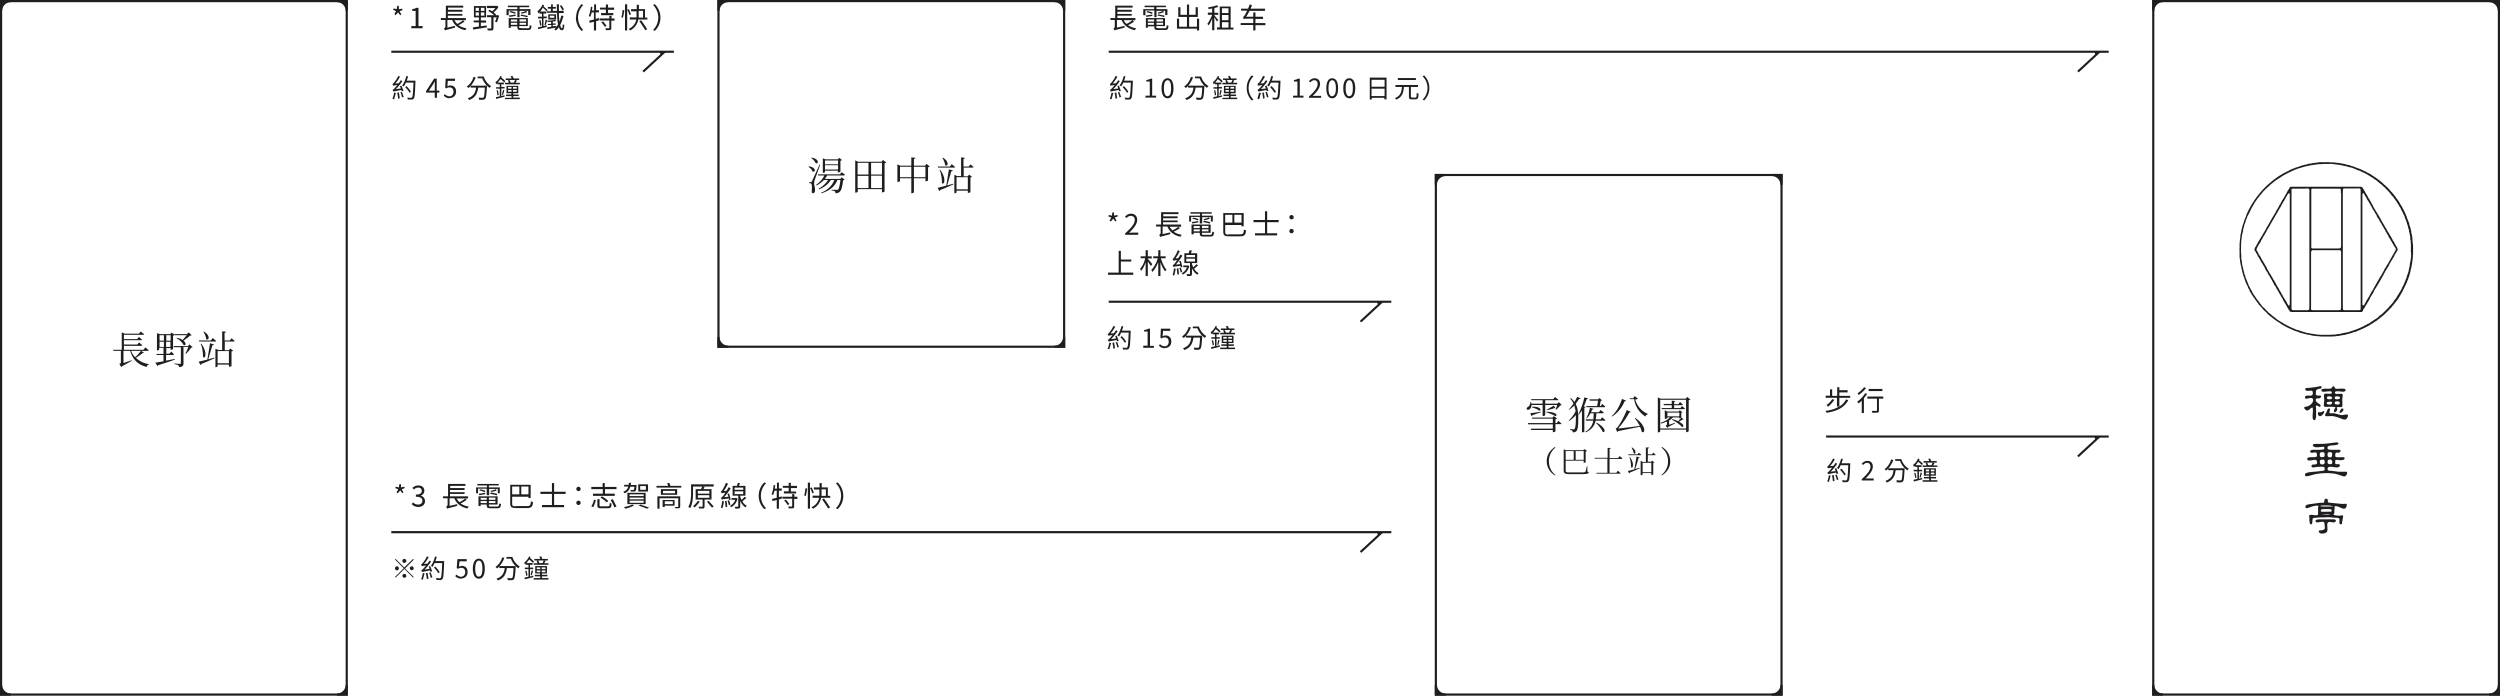 <svg xmlns="http://www.w3.org/2000/svg" fill="none" viewBox="0 0 1150 320"><path fill="#201D20" d="M159 5h1V0h-5v1a4 4 0 0 1 4 4ZM155 319v1h5v-5h-1a4 4 0 0 1-4 4ZM1 315H0v5h5v-1a4 4 0 0 1-4-4ZM62.2 164.3c1-.9 2-2 2.6-2.9h-4.5c.4 1.1 1 2 1.9 3Zm4.7-4.5 1.5 1.3c0 .2-.2.3-.5.3h-3l1.5.9h-.6a33 33 0 0 1-3.3 2.3 11 11 0 0 0 6 2.9v.2c-.5 0-.9.5-1 1.1-4.1-1-6.4-3.4-7.6-7.4h-3.1v5.6l3.8-1.3v.3l-4.5 2.5a1 1 0 0 1-.3.4l-.9-1.5c.7-.3.7-.4.7-.7v-5.3h-3.4l-.2-.5h4v-8l1.4.6h6.5l.8-1 1.6 1.2c0 .2-.3.3-.5.3H57v2h6.1l.8-1 1.5 1.3-.5.2H57v2h6.1l.9-1 1.4 1.3c0 .2-.2.3-.5.3h-7.9v1.8h9l.8-1Zm5.4-6v-.6l1.2.5h4.8l.6-.7 1.5 1c-.1.2-.4.4-.8.4v6.1c0 .1-.6.4-1 .4h-.1v-.8h-2v2.6H78l.8-1L80 163c0 .2-.2.3-.4.3h-3.2v2.6l4-.8v.3c-1.7.7-4.2 1.5-7.6 2.6l-.4.4-.9-1.6a87 87 0 0 0 3.7-.6v-2.9h-3.1l-.2-.5h3.3V160h-2v.8c0 .1-.4.4-.8.4h-.2v-7.6Zm6.2.4h-2v2.5h2v-2.5Zm-5.1 3v2.4h2v-2.4h-2Zm0-.5h2v-2.5h-2v2.5Zm5 .5h-2v2.4h2v-2.4Zm2-3.5H86l.8-.8 1.4 1.3-.8.2c-.7.7-2 1.6-3 2.3 1.5 1.2 1 2.5 0 2-.4-1.1-2-2.5-3.2-3.1l.1-.2c1.2.2 2.1.6 2.7 1l1.9-2.2h-5.4l-.2-.5Zm-.7 5.5h6.8l.7-.8 1.4 1.3c-.1.1-.3.2-.7.2-.5.9-1.5 2.1-2.4 2.9l-.2-.2c.4-.7 1-2 1.3-3h-2.2v7.5c0 1-.2 1.6-2 1.8 0-.4-.2-.7-.4-.9-.3-.2-.9-.4-1.8-.5v-.3l2.6.2c.3 0 .4-.1.4-.4v-7.3H80l-.2-.5Zm14.1-6.7c3.3 2 2.2 4.5 1 3.4 0-1-.7-2.4-1.2-3.3l.2-.1Zm-1.2 5.6c3.1 4.2 1.7 7.3.8 6.1 0-1.4-.2-4.2-1.1-6l.3-.1Zm5.3-2.6 1.5 1.3c0 .2-.2.3-.4.3h-7.4l-.1-.5H97l.8-1.1Zm6-2.9c0 .3-.1.4-.6.5v3.5h2.4l.8-1 1.4 1.2c0 .2-.2.3-.5.3h-4v4h1.9l.6-.8 1.3 1c-.1.2-.3.3-.7.3v6.8s-.4.3-1 .3h-.2v-1h-5.2v.8c0 .1-.3.4-1 .4v-8.5l1.3.6h1.8v-8.6l1.8.2Zm-3.8 14.5h5.2v-5.6h-5.2v5.6Zm-8.7-.7 4-1 1.2-7.5 1.8.5c0 .2-.3.4-.7.4l-1.9 6.5 2.8-.8.1.3c-1.4.6-3.4 1.6-6.1 2.6 0 .3-.2.4-.4.5l-.8-1.5ZM5 1V0H0v5h1a4 4 0 0 1 4-4Z"/><path stroke="#201D20" d="M.5.5h159v319H.5z"/><path fill="#201D20" d="M1149 5h1V0h-5v1a4 4 0 0 1 4 4ZM1145 319v1h5v-5h-1a4 4 0 0 1-4 4ZM991 315h-1v5h5v-1a4 4 0 0 1-4-4Z"/><path fill="#201D20" fill-rule="evenodd" d="M1110 113c0-.4 0-.9-.2-1.2v-.7l-.1-1v-.8l-.2-.9v-.1c0-.4-.2-.7-.3-1.1v-.7l-.3-1.1v-.2c0-.1 0-.4-.2-.6l-.4-1.3v-.2l-.2-.7-.9-2.2v-.2l-.2-.5-.4-.9v-.2c-.1-.2-.3-.3-.3-.5l-.4-.9a52 52 0 0 1-.9-1.7v-.1l-.2-.2v-.1l-.1-.2-.2-.2-.7-1.2v-.1h-.1V93l-.2-.2v-.1l-.2-.3-.2-.2-.1-.1v-.2h-.1v-.1h-.2c0-.2 0-.3-.2-.4l-.1-.2-.1-.1-.4-.6-.2-.2v-.1l-.1-.1-.1-.1-.1-.2-.5-.5v-.1l-.6-.7-.2-.2-.2-.2-.2-.2-.5-.6-.9-1-.4-.3-.1-.2c-.2 0-.3-.2-.3-.3l-.7-.5-.5-.5c-.5-.5-1-1-1.6-1.3l-.2-.3-.2-.1-.1-.1h-.1l-.2-.2-.3-.2-.1-.1-.1-.1h-.1l-.1-.2h-.2l-.3-.3-.2-.1-.2-.1-.8-.6h-.1l-.1-.1h-.1l-.1-.1-.2-.2c-.1 0-.2 0-.3-.2l-1.1-.6h-.3l-.4-.4h-.2c-.1-.1-.3-.3-.5-.3l-1.1-.5-.3-.2-.5-.2-.6-.3-1-.3-1.7-.7h-.1l-.1-.1h-.1l-1-.3h-.1l-1-.4h-.5l-1.2-.4c-.3-.1-.6 0-.9-.2h-.1l-2.3-.4h-.9l-.8-.2h-1.6l-1-.1H1066.9c-.5.2-1.1.1-1.6.3h-.6l-2.2.4h-.5l-1.1.4h-.5l-.8.3h-.3l-2.3.8-1 .3-2.5 1-.3.2-.7.4-.5.2-1.3.7h-.1l-1.3.8-.2.1a40.7 40.7 0 0 0-15.8 18.4v.2a177.9 177.9 0 0 0-.3.8c-.4.9-.8 1.9-1 2.8l-.2.4-.4 1.4-.1.5c-.3.8-.3 1.8-.6 2.6l-.3 2.6-.1.9-.1 1.2v2c-.1.2-.1.6 0 .8V118.4l.1.4.1 1v.2l.2 1v.4c.3.8.4 1.7.6 2.5l.2.9.5 1.9.1.2v.1l.4 1v.2l.2.4.1.4.5 1.3.3.6.2.4v.1l.2.2.2.7.5.9.2.3v.3l1.1 1.8v.1l.2.1v.1l.4.6.3.5.1.1h.1v.2h.1l.3.5.6.8.3.5.4.4.4.7h.1l.4.5.3.2.2.4.2.1c.2.3.5.5.6.8l.4.4.2.2.1.1.8.7c.4.4.8 1 1.3 1.3l.3.3.5.4.2.1.6.5.1.1.7.5v.1h.2v.1l.5.3.1.1.7.5h.1l.3.2 2.2 1.5.3.1 1 .6h.2l.3.3h.1l1.3.6.7.3.3.1.2.1.4.3h.3l.6.3h.2l.6.2 1.5.6h.1l.6.2h.2l1.5.4.4.1.8.2h.5l1.5.4h.2l.8.1.6.1h.8l.3.1h.7l.4.1h5l1.2-.1h.5c.6-.2 1.3-.1 1.8-.3h.5c.4-.2 1-.2 1.3-.3h.4l2.9-.8h.2l.2-.1 1.3-.5h.1l.4-.1h.2l1.1-.5.6-.2.8-.4c.8-.3 1.5-.6 2.1-1l.5-.2.7-.4.3-.1 1-.7h.2v-.2h.2l1.5-1 .6-.4h.2v-.2h.2v-.1l1.1-.8.2-.2 1.5-1.2.2-.2.5-.4.1-.2.4-.3.3-.4c.3-.1.4-.4.7-.6l.3-.3.4-.5.3-.3.3-.2.7-1 .2-.1.1-.2.1-.1 1.6-2c1.7-2.4 3-5 4.3-7.8l.3-.6v-.2c.5-1 .9-2.3 1.3-3.5v-.3l.3-.8v-.4l.4-1.5.1-.6.4-2.3v-.4l.1-.4.1-1.2v-.7l.1-.3V113Zm-.9 3v1.8l-.1.9v.2l-.1.6v.2l-.4 1.9v.2c0 .3 0 .7-.2 1 0 .5-.2 1-.3 1.4v.5l-.4 1v.2l-.4 1-.1.6-1.3 3.2-.1.2-.8 1.6-.1.3-.1.2-.2.4-.2.3-2.4 3.9-.1.1v.1h-.2l-1 1.6-.2.1-.3.4-1 1.1-.2.2-.2.2v.1l-.3.3-.6.6-.6.6-.3.3-.4.4-.1.1-.6.5v.1l-1.4 1-.2.3-1.3 1h-.1l-3.3 2.2h-.2l-1 .6-.5.2-.8.5-.4.2h-.2l-.2.1-.2.2h-.2l-.2.1h-.1l-.5.3-1.1.4-.5.2-1.8.6-.5.2-1.8.5h-.6c-.3.2-.7.2-1 .3h-.3l-1 .3h-.6l-1.7.3h-.5l-1.7.1h-4.8l-.6-.1h-.9c-.4-.2-.8-.2-1.1-.2l-1-.2h-.3l-1.3-.3h-.5l-1.6-.5h-.1l-.6-.2-2.1-.7h-.1l-.4-.1h-.1c-1.7-.8-3.3-1.4-4.8-2.3l-1-.5-.7-.5h-.1l-.6-.4h-.1a65 65 0 0 1-2-1.3v-.1l-.4-.2v-.1l-1.6-1.2-.1-.1-.2-.2-.2-.2-1.3-1-.2-.3-.2-.2-1-1v-.1l-.6-.5-.2-.2-.3-.2-.9-1.2-.1-.1-.3-.4-.6-.9h-.1l-.1-.2-.2-.1v-.1l-.3-.5h-.1v-.1l-.2-.2-.1-.2v-.1l-.2-.1v-.2l-.2-.2-.2-.3-.1-.2-.5-.6-.1-.3-.4-.6-.2-.4v-.2l-.6-.8v-.2l-.4-.6v-.2l-.4-.6-.1-.3v-.1l-.2-.3c0-.3-.2-.6-.3-.8l-.2-.6-.8-1.9-.1-.6-.1-.3-.3-.6-.1-.7-.4-1.5-.1-.5-.4-1.6v-.3l-.1-.6v-.5l-.3-1.3v-1.9l-.1-.5v-1.1c0-.3-.1-.6 0-.8V112l.1-.8v-.7c.2-.5.1-1.2.3-1.8v-.4l.5-2V105.7l.5-1.6v-.4l.7-1.8.1-.6.5-1v-.3l.2-.3v-.2l.3-.4V99l.2-.3v-.1l.4-.7 1-2.1.1-.2.5-.8v-.1l.5-.8v-.1l.2-.1V93.3h.1v-.1l.2-.2h.1v-.2h.1l.1-.2v-.1l.2-.1c0-.2.2-.4.3-.5v-.1l.2-.2.1-.2.1-.2h.1l1.3-1.7.2-.1.5-.7.2-.2a4.2 4.2 0 0 1 .6-.7l.8-.8.3-.3.7-.6.3-.3 1.3-1.2.3-.2 1.2-1 .4-.3 3.5-2.3.2-.1.3-.2h.1c1.7-1 3.5-1.8 5.3-2.6.2 0 .4 0 .5-.2l3.7-1.1.6-.1 1.7-.4 2.6-.4h.4c.5-.2 1-.1 1.6-.2H1068l.9-.1h3.7l.8.1 1.5.2 1 .1c.7.2 1.5.2 2.2.5h.3l.8.2h.1l1.7.5h.4a26.5 26.5 0 0 1 2.5 1l1.2.5h.4l.4.3h.2v.1l.3.1.3.2.6.2.3.2h.1l1.8 1 .2.2h.2v.1h.1l.7.5.4.2v.1h.2v.1h.2v.1h.1l.1.1h.1v.1h.2v.2h.1l.2.2h.1l.1.1h.1l.2.2h.1l.5.4s0 .2.2.2l.5.4h.1v.1h.1l.1.2 1.1.8.2.2.3.3.5.5c.2 0 .2.2.3.3h.2l.4.5.1.2.6.5.8.9.4.4 1.1 1.5h.1l.3.3.1.2.2.2.4.7.2.1.2.4.3.4.3.3v.2l.7 1 .1.2.2.2v.2l.8 1.2.1.4.3.4v.2l.5.9c.2.2.2.5.3.7l.4.7.3.8.1.3v.2l.5 1 .1.5.3.7v.2l.3.9.2.6v.3l.4 1.2v.6c.3.8.4 1.7.6 2.5v1l.2.8v1l.1.5V116Zm-6.4-1.9v-.2l-.2-.2v-.2l-.3-.4-.2-.2v-.3h-.1l-.2-.3-.3-.6v-.2h-.1v-.2h-.1v-.1l-.5-.6v-.3c-.2 0-.2-.2-.3-.3v-.1l-1.5-2.6v-.1c-.2-.1-.3-.3-.3-.4l-.1-.2-.5-.6v-.2l-.5-.9-.2-.2-.5-1-.5-.8-.9-1.5v-.2l-.1-.1-.2-.4-.3-.4v-.1l-.1-.2-.2-.3-.4-.7-.2-.3-2-3.3-.4-.8v-.2l-.6-.8v-.1l-.1-.2-.3-.6v-.1l-.5-.6v-.2l-.7-1v-.2l-.2-.3-.1-.2-1.1-1.8-.1-.3-.1-.1-.5-.9-.1-.1c-.2-.3-.3-.7-.6-.8-.2-.2-.6-.2-1-.2h-31.8l-.4.3-.3.5v.1l-.7 1v.2l-.3.3v.2l-1.5 2.6-.1.2-.7 1v.2l-.4.5v.1c0 .2-.2.3-.3.5v.2l-.6.8v.2l-.4.6v.1l-1 1.6-.1.2v.2h-.1v.2c-1.5 2.2-2.7 4.6-4 6.8l-.1.1-.3.5v.2l-1.4 2.3-.1.1-.1.3-2.3 3.8-.1.3-.5.8v.2l-.6.8v.2c-.1.2-.3.5-.3.8l.6 1 .4.7.4.7.3.7.4.5.1.3.2.3.2.3v.1l.2.1v.3l.2.3.5.8.6 1 .7 1.2v.1l.3.5v.2l.7 1 .2.3.3.6.1.3.4.5v.1l.3.4.3.6v.1l.3.3v.1l.5.8c0 .2 0 .3.2.4l.3.6.1.2.2.3v.2l.9 1.2v.2l.5.8v.1h.1v.2l.3.3v.1l.2.2v.3l.4.5.1.3.2.2.5.9v.1l.2.3.2.3.6 1v.2l.5.8v.1c.4.6.8 1.1 1 1.7l.1.1.3.4v.2l.3.4v.1l.3.4v.1l.3.4.5.7.8.1h32.2l.5-.6v-.3l.5-.8.2-.3 2.3-3.8v-.2l.3-.4v-.2l1.5-2.4v-.2l.3-.4v-.2c1.6-2.4 3-5 4.4-7.4v-.2l.5-.7v-.2l2-3.2v-.2l.2-.3v-.1l2.3-3.8v-.3l.5-.6v-.2l.6-.9.2-.3.2-.7-.3-.5Zm-49.5 26.3-.2.2c-.4 0-.5-.5-.7-.7l-.3-.6v-.1l-.5-.7v-.1l-.4-.6-1-1.6v-.2l-.3-.3v-.2l-.4-.5v-.2l-.1-.2-.2-.3-.4-.6-.1-.3-.2-.2v-.2l-.9-1.4-.1-.3-.2-.2v-.1l-1-1.8-.1-.2-.4-.5v-.1l-.2-.3v-.1l-.5-.8-.1-.2-.3-.4v-.2l-.5-.6-.4-.8-.9-1.5v-.2l-.3-.5v-.1l-.6-.8-.1-.4-.5-.7-.1-.3-.2-.3-.2-.3-.6-1-.1-.3-.3-.5-.1-.2-.8-1.1v-.3l-.2-.3c-.2-.5-.6-.8-.7-1.3l.1-.6.6-1.1v-.2l.3-.3v-.1l1-1.5v-.1l.1-.2v-.1l.5-.8.2-.2v-.3c.3-.3.4-.6.6-1l.5-.7v-.1l.6-1 .2-.4.4-.7v-.1c.5-.6.8-1.3 1.2-1.9v-.2c.2-.1.3-.3.3-.4l.1-.2 4.3-7.4.2-.3.2-.3v-.2l2-3.4.1-.3.7-1.1v-.2l.3-.2v-.1l.3-.3h.2c.3 0 .2.3.3.6v49.7l-.1 1.2Zm9.1-7.2v8l-.1 1.2c-.1.2-.4.2-.6.3h-5.5c-.6 0-1.6 0-1.8-.2-.2-.3-.2-.6-.2-1V87l.4-.2h5.5c.6 0 1.7-.2 2 0 .5.4.3 1.5.3 2.1v44.3Zm14.3 9.4-1 .1h-11.3l-1-.1c-.3-.1-.2-1-.2-1.6v-24c0-.5 0-1.3.2-1.6l.3-.3h6.5a4.4 4.4 0 0 1 1.3 0h4.9l.3.1.1.1c.3.4.2 1.1.2 1.7v24c0 .5 0 1.3-.3 1.6Zm.3-53.8v23.8c0 .6 0 1.4-.4 1.6l-1 .1h-11.3c-.4 0-.8 0-1-.3V87l.5-.2h12c.5 0 1 0 1.1.3v1.7Zm9 53.6-.6.3h-5.7c-.5 0-1.5 0-1.8-.2l-.1-1V88.1l.1-1.2.4-.2H1083.9c.6 0 1.6-.2 1.9.2l.1 1V142.4Zm16-27.2-.7 1.2-.1.3-.5.7v.1l-2 3.5-.1.2-.2.2v.1l-.8 1.3c0 .1 0 .2-.2.3l-.5.8-.1.4-.6 1v.1l-.4.5v.2c-1.3 2-2.5 4.2-3.7 6.3v.2c-.2 0-.3.2-.3.4v.1c-.5.7-1 1.4-1.3 2.1l-.5.9-.1.2-1.4 2.3v.2c-.3.3-.5.7-.6 1v.1h-.1l-.1.3h-.1l-.2.2-.2.1h-.2l-.2-.4V89.7l.1-.6.1-.3h.1c.5.2.5.5.8 1l.5.8s0 .2.2.3l.3.6.1.3.9 1.3.1.4.5.6v.2l.2.3.4.6.1.3.3.5v.1l1 1.5v.2l.3.4.6 1v.3l.4.5v.2l.8 1v.3l.4.6.7 1.1v.2c.2.1.3.3.3.5l.1.1.4.6.2.4v.2h.1l.5.7v.3l.2.2v.1l.5.8.1.2.1.2.2.2v.2h.1l.2.4.2.5.8 1.2v.2l.5.7.4.7.1.2.4.7.1.2c.3.6.8 1 1 1.7l-.2.6ZM1067.4 187c.3-.5-.2-1-.4-1.1-.6-.4-2.1-1.1-1.7-2.3.3-.7 1.6.1 2.2-.8.1 0 .2-.2.2-.5-.2-.8-2.1.2-2.4-.9v-.7c0-1.6.4-1.5 1.7-1.9.3 0 .5 0 .7-.2.5-.4.2-1-.4-1l-.8.2c-1.3.3-2.6.4-4 .6-.8.1-1.8-.1-2.1.4 0 2 3 .2 3.4 1.3l.1.6c.2 2.5-3.3.3-3.6 2-.2.4.3.7.7.7.8-.1 2.7-.8 3 .3.3 1.5-1.4 2.8-2.3 3.1-.6.3-1.5.2-1.8.7 0 .4.2.5.4.7 1.2 1.6 2.2-.3 3.2-.7h.3c.3 1 0 2.7 0 4 0 .7 0 1.5.6 1.7.8.3.8-.8 1-1.4v-3.6c0-.5-.2-1.2 0-1.5.5-.7 1.5 1 2 .2Zm3 .2c1.1-.1 3-.2 4 .2-.4.6-1 1.3-.7 2.2.5.3 2-1 1.2-2v-.2c.6-.3 2 0 2.3-.2l.3-.4V185a9 9 0 0 1 .1-2.6c0-.4.1-1-.2-1.2-.5-.3-3.8.6-3.3-.8.2-.8 3-.2 3.8-.2.5 0 1.4-.5 1-1-.3-.8-3.4-.2-4.4-.4-.7-.2-.4-1.1-1.3-1.1-.5.3-.6 1-1 1-1 .4-4.9-.5-4.3 1.1.3.8 2.4.2 3.3.2.6 0 1.3-.1 1.4.4.4 1.5-3 .1-3.5 1-.2.3 0 1.7 0 2.1.2 1-.4 2.9 0 3.5.3.2.9.2 1.3.1Zm3.8-4.7.4-.2c.8 0 2.2 0 1.7 1-.3.4-1.7.5-2.1.2-.3-.2-.3-.8 0-1Zm0 2.3.5-.2c.8 0 1.5 0 1.6.7l-.1.5c-.2.4-1.5.3-2 .1-.2-.1-.4-.8 0-1.1Zm-3.5-2.4.5-.1c.8 0 2 .2 1.4 1.1-.2.3-1.6.4-2 .1-.3-.2-.2-.9 0-1Zm.9 2.3c.7 0 1.6.3 1 1-.3.6-1.8.4-2.2.1-.3-1.2.5-.8 1.2-1Zm8.4 6.1c-.6-.4-2.2.3-3.3.1l-3-.8h-1.9c-.9-.4.9-2.2-.6-2.2-.7.3-.6 1-1 1.6-.1.4-.4.7-.6 1.1-.1.3 0 .7.2.8.3.2 2.4-.1 3.2 0 1.2.2 2.4.5 3.5 1 .6.2 1.2.5 1.9.6 1 .2 1.9-1.4 1.6-2.2Zm-3.6-.9c.7.3 2.7-2 .8-2-.2.2-1.5 1.8-.8 2Zm-7.6-.8-1 .5h-1.3c-.5.3-.2 1.2 0 1.5 1 1.2 3-1.2 2.6-2h-.3ZM1079.4 217h-3.7l-2.9-.4c-1-.1-2.2.2-2.1-1 .1-1.9 4 0 5.2-.8.4-.2.7-1 .1-1.2-1.1-.4-1.9.7-1.8-1.2v-.6c.2-.3.8-.3 1.3-.2 1 .1 2.8.3 3-.7.2-.6-.5-.6-1-.6-1 0-3 .3-3.3-.4v-.7c.3-1.8 1-.5 2-1.1.3-.2.7-.8.2-1.2h-1.2c-.8 0-3.8.1-4.2-.2-.3-.1-.4-.6-.3-1 .3-1.3 4.4-.4 5-1.6 0-.5-.4-.6-1-.6l-2.5.3c-1.7.3-3.5.4-5.3.4-.8 0-2.9-.1-3 .4-.1.5.5.9.8 1 .7.3 2 .1 3 0 .3 0 1-.2 1.3 0 .3.2.2.7.1 1-.7.4-3.4.3-4.6.3-.8 0-1.7 0-1.8.7-.2 1.2 2 .4 2.6.5.4.2.5.7.5 1.3 0 .3 0 .5-.2.6-.4.8-4.9-.4-4.2 1.4.6 1.4 4.1-1 4.4.9.2.7 0 1.2-.6 1.3-1 .2-1.5-.1-1.9.5v.5c.1.4.7.5 1.3.4.6-.2 4-.5 4.6-.1l.2 1c-.2.9-1.3.6-2.1.8-1.8.3-3.7.3-5.4.6-.7.2-1.8.4-1.6 1.3.3 1 2.3.1 3 0 3-1 8.1-1.3 11.6-.5l3 1c.3 0 .8.1 1-.1.4-.2 1.2-1.7.5-2Zm-12-8.8.5-.2c.5 0 1 0 1.2.2.4.5.3 1.9-.2 2l-.8.1c-.8 0-1-.3-1-1.2 0-.3 0-.7.2-.9Zm1.7 5.2c-.2.2-1 .3-1.4.2-.5-.2-.8-1.3-.4-1.9.2-.3.6-.1 1-.3.3 0 .6 0 .8.2.3.2.4 1.5 0 1.8Zm1.9-5.3.5-.1c.5 0 1 0 1.2.3.2.5.1 1.7-.3 2-.5.2-1.5 0-1.6-.4-.2-.5-.2-1.6.2-1.8Zm-.3 4.2.1-.6c.2-.2.5-.2.7-.3.6 0 1 0 1.2.5.3.5.1 1.4-.2 1.6h-.8c-.8 0-1.1-.3-1-1.2ZM1077.5 231.8l-1.3-.1-3-.3-2-.2c-.9-.3.3-1.8-1.4-1.8-.8.5-.5.7-.7 1.7-.5.3-1.3.1-2 .2l-4.5.6c-1 .2-2 .2-2.1 1.2-.1.5.5.8 1 .6 1.5-.4 3.2-1.4 5.1-1v.1c-.6.6-.1 1.2-.3 2v1.9c-.5.9-3.6-.4-4 .4-.2.2-.1.6 0 .9 0 .7 0 3 .6 3.2 1 .2.7-1.6.9-2.4 0-.4.4-.5.8-.6l2.8-.2h2.3c1-.2 2.7 0 3.6.1.9.1 2 0 2.6.3.7.5-.3 2.3.7 2.8.4 0 .5-.1.7-.3.1-.4 0-.9.2-1.3l.2-1.4c.1-.3.3-.7 0-1-.2-.3-.9-.1-1.3 0a8 8 0 0 1-3-.4c-.1-.2.3-.5.4-.8v-1l.1-1v-1c.2-.4 1.4 0 1.8.1 1.5.6 3.3 2 3.8-.6.3-1.2-1.3-.6-2-.7Zm-5.5 4.9c-.5.2-3.1 0-3.7 0 .3-.3 1.2 0 1.6-.2a9 9 0 0 1 2 .2Zm.6-1.7c-.1.3-.6.5-1 .4-1.2-.1-3 .2-3.9-.1-.4-.6.1-1 .6-1.1.8 0 3.6-.1 4 .1.2.1.3.4.3.7Zm.4-2h-1.8c-1.4 0-3 .1-4-.2l.8-.3h1c1.4 0 3 0 4 .3v.1Z" clip-rule="evenodd"/><path fill="#201D20" fill-rule="evenodd" d="M1073.5 238.9h-6.2c-.9 0-2 0-2.2.7 0 .5.5.8 1 .7.6 0 2.1-.5 2.8-.2.5.3.4 1.7.5 2.3.2 1.1-.4 1.3-1.2 1.5-.8 0-2.1 0-1.4 1 .6.9 2.6.6 3.3 0 .3-.2.5-.5.5-1 .2-1-.4-2.7.2-3.5.5-.8 2.3.2 3.2-.2.8-.4.7-1.3-.5-1.3Z" clip-rule="evenodd"/><path fill="#201D20" d="M995 1V0h-5v5h1a4 4 0 0 1 4-4Z"/><path stroke="#201D20" d="M990.5.5h159v319h-159z"/><path fill="#201D20" d="M489 5h1V0h-5v1a4 4 0 0 1 4 4ZM485 159v1h5v-5h-1a4 4 0 0 1-4 4ZM331 155h-1v5h5v-1a4 4 0 0 1-4-4ZM373 83.8c.2 0 .3 0 .5-.4l3.5-7.7h.3l-2.6 7.3a5 5 0 0 0-.2 1.5c0 .8.5 1.7.4 3.2 0 .7-.4 1.2-1 1.2-.3 0-.5-.3-.5-1 .2-1.8.1-3.2-.3-3.5l-.9-.2v-.4h.8Zm.4-11.3c3.8.7 3 3.3 1.8 2.5a6.2 6.2 0 0 0-2-2.3l.2-.2Zm-1.3 4c3.7.6 3 3.1 1.6 2.3-.2-.7-1-1.6-1.8-2l.2-.2Zm7.4-.4V78h6V76h-6Zm0-.5h6v-1.8h-6v1.8Zm-1-2.3v-.5l1.2.5h5.7l.6-.7 1.3 1c-.2.2-.3.3-.7.3v5c0 .1-.4.4-1 .4h-.2v-.8h-5.9v.6c0 .2-.3.4-1 .4v-6.2Zm-2.3 6.9h10.1l.9-1 1.5 1.2c0 .2-.3.3-.5.3h-7.7l-1 1.6h7l.7-.7 1.3 1c-.1.2-.4.3-.7.4-.3 2.8-.8 4.7-1.6 5.3a3 3 0 0 1-1.9.6c0-.4 0-.7-.3-.9-.2-.2-.8-.3-1.5-.4v-.3a49.3 49.3 0 0 0 3 0c.4-.4.8-2 1.1-4.5h-1.4c-1.2 3-3.5 4.9-7.3 6.1l-.2-.3a10 10 0 0 0 6.1-5.8h-1.6c-1.2 1.9-3 3.3-5.4 4.3l-.2-.3c1.8-1 3.3-2.4 4.3-4H379c-1 1-2 1.8-3.4 2.5l-.2-.3c1.7-1.1 3-2.6 3.8-4.3h-2.9l-.1-.5Zm23.3-5.3h-5v5.4h5v-5.4Zm1.2 0v5.4h5v-5.4h-5Zm-1.2 6h-5v5.6h5v-5.7Zm1.2 0v5.6h5v-5.7h-5Zm-7.3-6.5v-.6l1.3.6h10.8l.7-.8 1.5 1.2c-.1.1-.4.3-.8.3v13s-.6.4-1 .4h-.2V87h-11.1v1c0 .3-.4.6-1 .6h-.2V74.4Zm32.3 7v-4.7h-5.3v4.8h5.3Zm-4.6-8.8c0 .3-.2.4-.7.5v3.1h5.1l.7-.8 1.5 1.2-.8.4V83c0 .1-.6.4-1 .4h-.2V82h-5.3v6.4c0 .2-.5.5-1 .5h-.2V82H414v1.3c0 .1-.5.4-1 .4h-.2v-8.1l1.3.6h5.1v-3.8l2 .2Zm-7.1 8.9h5.2v-4.8H414v4.8Zm19.7-9c3.3 2 2.2 4.5 1 3.4 0-1-.7-2.4-1.2-3.3l.2-.1Zm-1.2 5.6c3.1 4.2 1.7 7.3.8 6.1 0-1.4-.2-4.2-1.1-6l.3-.1Zm5.3-2.6 1.5 1.3c0 .2-.2.3-.4.3h-7.4l-.1-.5h5.6l.8-1.1Zm6-2.9c0 .3-.1.4-.6.5v3.5h2.4l.8-1 1.4 1.2c0 .2-.2.3-.5.3h-4v4h1.9l.6-.8 1.3 1c-.1.2-.3.3-.7.3v6.8s-.4.3-1 .3h-.2v-1H440v.8c0 .1-.3.4-1 .4v-8.5l1.3.6h1.8v-8.6l1.8.2ZM440 87.1h5.2v-5.6H440v5.6Zm-8.7-.7 4-1 1.2-7.5 1.8.5c0 .2-.3.4-.7.4l-1.9 6.5 2.8-.8.1.3c-1.4.6-3.4 1.6-6.1 2.6 0 .3-.2.4-.4.5l-.8-1.5ZM335 1V0h-5v5h1a4 4 0 0 1 4-4Z"/><path stroke="#201D20" d="M330.5.5h159v159h-159z"/><path fill="#201D20" d="M819 85h1v-5h-5v1a4 4 0 0 1 4 4ZM815 319v1h5v-5h-1a4 4 0 0 1-4 4ZM661 315h-1v5h5v-1a4 4 0 0 1-4-4ZM715.6 187.8l-.5-.1c-.7.3-2.4.8-3.7 1l-.1-.1 3.4-2 .9 1.2Zm-11.7 2.3 5-.7v.2l-4 1.4c0 .2-.2.3-.4.4l-.6-1.3Zm1-3c4-.2 4.3 1.9 3.1 1.8-.7-.6-2.2-1.2-3.3-1.5l.1-.3Zm6.5 2.3c5 .1 5.2 2 4 2-.9-.6-2.8-1.4-4.1-1.7l.1-.3Zm-7.1-4.4.1.7h5.2v-1.6h-5.2l-.1-.5h10.2l.8-1 1.6 1.3c0 .2-.2.2-.5.2h-5.6v1.6h5.5l.8-.7 1.3 1.3c-.1.1-.3.2-.7.2-.4.6-1.2 1.4-1.9 2l-.2-.2.7-2h-5.5v4.7s-.4.4-1 .4h-.2v-5.1h-5.1c0 1-.5 1.8-1 2-.4.3-1 .3-1.2-.1-.1-.4.1-.7.5-1 .6-.2 1.2-1.2 1.1-2.2h.4Zm12.6 8.6 1.4 1.3c0 .2-.2.2-.5.2h-2.3v3.3c0 .1-.6.4-1 .4h-.2v-1h-10v-.6h10v-2H703l-.2-.6h11.5v-2h-9.5l-.1-.5h9.4l.7-.7 1.4 1.1c0 .2-.4.3-.7.4v1.7h.6l.8-1Zm17.5.8c4.8 2.6 4 5 2.8 4.2-.4-1.2-2-3-3-4l.2-.2Zm-11.8-11.3c.6.5 1.2 1.2 1.6 1.8.6-.8 1-1.7 1.3-2.4l1.6.8c0 .2-.2.3-.7.2l-1.6 2.3c1 2 1.2 4 1.2 6.5 0 2.3 0 4.9-.8 6-.4.4-1 .6-1.7.6 0-.4-.1-.6-.3-.8l-1-.4v-.3l1.6.1c.3 0 .4 0 .5-.2.5-.7.6-3 .6-5v-1.4c-.8 1-1.9 2-3.1 2.7l-.2-.2a13 13 0 0 0 3.2-4.3l-.6-2.6a15 15 0 0 1-2.4 2l-.2-.1c.8-.8 1.5-1.8 2.2-2.7a10 10 0 0 0-1.5-2.4l.3-.2ZM737 192l1.5 1.2c0 .2-.2.3-.5.3h-4c-.5 2.2-1.6 4-4.6 5.4l-.2-.3a6.9 6.9 0 0 0 3.7-5.1h-3.3l-.2-.6h3.6l.1-2.8h-1.5c-.5 1-1 1.7-1.7 2.3l-.2-.1c.7-1.2 1.3-3 1.7-4.7l1.7.5c0 .1-.3.3-.7.3l-.5 1.2h3.6l.8-1 1.5 1.2c-.1.2-.3.3-.5.3h-3c0 1-.1 2-.3 2.8h2.3l.7-1Zm-7.6-4.8c-.1.2-.3.3-.6.4v11s-.5.3-1 .3h-.1v-10.2c-.4.8-1 1.4-1.4 2l-.3-.1c1.1-2 2.2-5 2.8-7.8l1.8.5c-.1.1-.3.3-.7.3l-1.3 3.4.8.2Zm7.6-1.4 1.4 1.2c0 .2-.2.3-.4.3h-8.2l-.1-.5h5l.4-2.5h-3.8l-.2-.6h4l.6-.6 1.2 1c-.1.2-.3.2-.6.3l-.4 2.4h.4l.7-1Zm11-1.5c-.1.1-.3.3-.7.3a15.3 15.3 0 0 1-5.7 7l-.2-.2c1.9-1.7 3.7-4.6 4.7-7.9l1.9.8Zm4.3 8c5.3 3.7 4.4 7.5 2.9 6.3a9 9 0 0 0-.8-2.3l-10 2a1 1 0 0 1-.5.4l-.7-1.7s.4 0 .6-.2c1.6-1.8 3.7-6 4.5-8.2l1.8.8c0 .2-.3.4-.6.3-1.1 2.1-3.2 5.3-5.2 7.4 2.3-.2 6-.6 10-1.2-.7-1.3-1.5-2.6-2.3-3.5l.3-.2Zm-1-9.1.6-1 1.6 1.2c-.2.2-.7.3-1.3.4.8 2.7 2.7 5.3 5.8 6.6v.2c-.6.1-1 .5-1.1 1a11.3 11.3 0 0 1-5.2-8h-1.9l-.1-.4h1.6Zm23.2 9.8h-.5l-1.7 1c2.8 1.3 2.2 2.8 1.3 2.3-.7-.8-2.4-2.2-4.5-3.2l.2-.3c1 .3 1.9.6 2.6 1l1.6-1.8 1 1Zm-7.7-.6s-.4.3-.9.3h-.1v-4l1.1.6h5.3l.5-.6 1.3 1-.6.2v2.2s-.6.3-1 .3v-.4h-2.8c-.5.5-1.1 1-1.8 1.4v2l2.7-.9v.3l-3.3 1.7c0 .2-.2.3-.3.3l-.7-1c.5-.3.6-.4.6-.6v-1.3l-2.7 1-.2-.4c1.7-.6 3.2-1.4 4.3-2.5H767v.4Zm3.8-8c0 .3-.2.4-.5.5v1h2l.7-1 1.3 1.2c0 .2-.2.3-.4.3h-3.6v1.3h2.9l.7-.9 1.4 1.1c-.1.2-.3.3-.5.3h-10.1l-.2-.5h4.7v-1.3h-3.6l-.2-.6h3.8v-1.5l1.6.2Zm1.7 5.4H767v1.7h5.5v-1.7Zm3.3-5.9h-11.9v13.2h11.9V184Zm-11.9 14.5c0 .2-.4.5-1 .5h-.1v-16.1l1.2.6h11.6l.7-.8 1.5 1.2c-.2.1-.5.3-.8.3v14.2c0 .1-.6.5-1 .5h-.2v-1.2h-11.9v.8Zm-48.2 7.5a7.9 7.9 0 0 0-3 6.3c0 3 1.4 5 3 6.3l-.2.2a7.5 7.5 0 0 1-3.8-6.5c0-3.4 2-5.4 3.8-6.6l.2.3Zm8.4 1.6h-3.7v4h3.7v-4Zm-4.6-.4v-.4l1 .4h8l.6-.5 1.1.8c0 .1-.3.3-.6.3v4.9c0 .1-.4.3-.8.3h-.1v-1h-8.3v4.7c0 .6.6.7 1.6.7h5.9c1 0 1.4 0 1.7-.5l.6-2.4h.2v2.6c.5 0 .6.2.6.3 0 .5-.6.8-3 .8h-6c-1.6 0-2.5-.3-2.5-1.6v-9.4Zm5.5.4v4h3.7v-4h-3.7Zm9.5 10h5.1V211h-5.8l-.1-.4h6V206l1.4.1c0 .2-.2.4-.5.4v4.2h3.9l.7-.9 1.3 1c0 .2-.2.3-.4.3h-5.5v6.4h3.1l.7-1 1.3 1.2c0 .1-.1.2-.3.2h-10.8l-.1-.4Zm16.4-11.7c2.5 1.6 1.6 3.5.8 2.7-.1-.8-.6-1.9-1-2.6h.2Zm-1 4.4c2.4 3.2 1.3 5.7.6 4.7 0-1-.2-3.2-.8-4.7h.2Zm4.1-2 1.2 1c0 .2-.2.2-.4.2H749v-.4h4.3l.6-.8Zm4.8-2.3c0 .2-.2.3-.6.4v2.7h1.9l.6-.8 1.1 1c0 .2-.2.2-.4.2h-3.2v3h1.6l.4-.5 1 .8c0 .1-.2.2-.5.2v5.3s-.3.3-.7.3h-.2v-.9h-4v.7s-.3.3-.8.3h-.1V212l1 .5h1.4v-6.7l1.5.1Zm-3 11.3h4v-4.3h-4v4.3Zm-6.8-.6c.6 0 1.7-.4 3-.7l1-5.9 1.4.4c0 .2-.2.3-.5.3-.3 1.4-1 3.4-1.5 5l2.2-.5v.2l-4.7 2c0 .2-.2.4-.3.4l-.6-1.2Zm15.7-11a7.5 7.5 0 0 1 3.8 6.6c0 3.4-2 5.3-3.8 6.5l-.2-.2c1.6-1.4 3-3.4 3-6.3 0-3-1.4-5-3-6.3l.2-.3ZM665 81v-1h-5v5h1a4 4 0 0 1 4-4Z"/><path stroke="#201D20" d="M660.5 80.5h159v239h-159z"/><path fill="#201D20" d="m182 6.9-.6-.4.8-1.4-1.4-.6.3-.6 1.4.3.2-1.5h.7l.1 1.5L185 4l.2.6-1.4.6.8 1.4-.5.4-1-1.3L182 7Zm7.2 6.1v-1h2V5h-1.6v-.8c.8-.1 1.4-.3 2-.6h.9V12h1.9v1h-5.2Zm23.7-3.7.8.6a21 21 0 0 1-2.8 1.7 9 9 0 0 0 3.7 1.4l-.6.9c-3-.7-5-2.2-6-4.7h-2.2v3.5l3.5-.8v.8c-3.6 1-4.3 1.1-4.6 1.3l-.5-1c.3 0 .7-.4.7-.9V9.2h-2.1v-.9h2.3V2.6h8v.9h-7v1h6.6v.9H206v1h6.7v.8H206v1.1h8.3v1H209c.4.6.8 1.2 1.4 1.7.9-.5 2-1.1 2.6-1.7Zm5.9-3.6v1.5h1.5V5.7h-1.5Zm0-2.1V5h1.5V3.6h-1.5Zm4 1.4V3.6h-1.6V5h1.5Zm0 2.2V5.7h-1.6v1.5h1.5Zm-1.6 3.1v1.8l2.7-.4v.9l-6.2 1-.2-1 2.8-.4v-1.9h-2.4v-.9h2.4V8H218V2.8h5.6V8h-2.4v1.4h2.4v1h-2.4ZM229 7l.6.2a23 23 0 0 1-1 3l-.9-.2.8-2h-1.5v5c0 .5-.2.8-.6 1h-2l-.3-.9h1.6c.3 0 .3 0 .3-.2v-5h-2V7h3.3c-.7-.7-1.8-1.4-2.7-2l.6-.5 1.3.7 1.4-1.5H224v-1h4.7l.6.5c-.5.9-1.4 1.8-2.2 2.5l1.1 1-.3.3h1Zm9 .9v-3h-4V7h-1V4.2h5v-.9h-4.4v-.7h9.8v.7H239v.9h5v2.7h-1V5h-4v2.9h-1Zm4.8-.6-.3.7c-.7-.3-2-.6-3-.7l.2-.6 3 .6ZM242 5l.5.6c-.8.3-1.8.6-2.6.7l-.3-.5c.7-.1 1.8-.5 2.4-.8Zm-7.6.6.3-.5c.9.1 2 .4 2.5.7l-.2.6c-.6-.3-1.7-.6-2.6-.8Zm0 2.2-.3-.7c.8 0 2-.3 3.1-.4v.6l-2.8.5Zm.6 3.6h2.9v-.9H235v1ZM238 9H235v.9h2.9v-1Zm4 .9v-1h-3v1h3Zm-3 1.5h3v-.9h-3v1Zm.9 1.6h2.9c.7 0 .8-.2.9-1.5.2.2.5.3.8.3-.1 1.6-.4 2-1.7 2h-3c-1.4 0-1.8-.2-1.8-1.3v-.4H235v.7h-1V8.3h8.8V12h-4v.4c0 .5.2.5 1 .5Zm19.5-8.6-.7.4c-.2-.6-.7-1.4-1.2-2.1l.7-.3c.5.6 1 1.4 1.2 2Zm-1 2.8.8.1c-.4 1.6-.9 3-1.5 4.2.2 1 .5 1.5.8 1.5.2 0 .3-.4.4-1.9l.7.5c-.2 2-.5 2.3-1.2 2.3-.6 0-1-.5-1.3-1.4a9 9 0 0 1-1.5 1.6c0-.2-.4-.5-.6-.7l.7-.7-3.9.7-.1-.8 1.9-.3v-.8H252V11h1.5V10l-1.6.1-.2-.6c1.3 0 2.8-.2 3.6-.4l.6.5c-.4.2-1 .2-1.6.3v.9h1.3v.6h-1.3v.7l1.5-.2v.5c.4-.3.6-.7.9-1.2-.3-1.3-.4-3-.5-5.3h-4.6v-.6l-1.9-1.8a12 12 0 0 1-1.2 1.8h2.8v.9H250v1.4h1.5v.8H250v3.6l1.5-.4v.8l-3.9 1-.2-.8 1.9-.4V8.5h-1.8v-.8h1.8V6.3h-1.1v-.7l-.6.6c0-.2-.2-.8-.4-1a9 9 0 0 0 2.4-3.1l.7.3-.3.5 1.9 1.7-.3.6h1.8V4H252v-.8h1.5V2h.8v1.2h1.4V4h-1.4v1h1.9l-.1-3h1v3h2.2V6h-2.2c0 1.6.1 3 .3 4l.8-2.8Zm-3.4 1v-1h-2.1v1h2.1Zm.8-1.6V9h-3.6V6.6h3.6Zm-4.8 5-.5-.2.5-2.4.7.3-.7 2.3Zm-3-2.2.6-.2c.2.7.4 1.7.4 2.4l-.6.2c0-.7-.2-1.7-.4-2.4Zm17-1.3c0-2.6 1-4.6 2.5-6.2l.8.4a8.1 8.1 0 0 0 0 11.5l-.8.4a8.6 8.6 0 0 1-2.6-6.1Zm13.7-2V4.4H276v-.9h2.7V2.1h1v1.4h2.8v1h-2.8V6h2.4V7h-5.6V6h2.2Zm-3.2 2.3v1l-1.3.3V14h-1v-4l-1.9.5-.3-1 2.2-.5V5.7h-1a11 11 0 0 1-.7 2l-.7-.3c.5-1 .8-2.7 1-4.3l.7.1-.2 1.6h1V2h.9v2.7h1.3v1H274v3l1.3-.4Zm1.1 1.9.8-.5 1.6 2-.7.6c-.4-.6-1-1.5-1.7-2.1Zm6.1-1.8v1h-1.5v3.3c0 .6 0 .8-.5 1l-2 .1-.2-.9h1.5c.2 0 .3 0 .3-.2V9.4h-4.5v-.9h4.5V7.3h1v1.2h1.4Zm3.8-.3-.7-.3c.3-.8.5-2.2.6-3.3l.8.1c-.1 1-.4 2.6-.7 3.5Zm1 5.8V2h1V14h-1Zm2.8-7.4-.8.3c-.1-.6-.5-1.6-1-2.4l.8-.3 1 2.4Zm3.8 3.1.8-.4c1 1.3 2.2 3.1 2.8 4.2l-.9.4c-.5-1-1.8-2.8-2.7-4.2Zm-.3-4.6v3h2V5h-2Zm3 3h1V9h-4.2a7 7 0 0 1-3.7 5l-.7-.7a6 6 0 0 0 3.5-4.3h-3V8h3.1V5.2h-2.5v-1h2.6v-2h1v2h2.8v4Zm7 0c0 2.5-1 4.6-2.6 6.1l-.8-.4a8.1 8.1 0 0 0 0-11.5l.8-.4a8.6 8.6 0 0 1 2.6 6.2ZM511 101.9l-.6-.4.8-1.4-1.4-.6.3-.6 1.4.3.2-1.5h.7l.1 1.5 1.5-.3.2.6-1.4.6.8 1.4-.5.4-1-1.3-1.1 1.3Zm6.6 6.1v-.7c3-2.6 4.4-4.5 4.4-6.2 0-1-.6-1.8-1.8-1.8-.8 0-1.5.4-2 1l-.7-.6c.8-.9 1.6-1.4 2.8-1.4 1.7 0 2.8 1.1 2.8 2.8 0 2-1.5 3.8-3.7 6l1.5-.1h2.7v1h-6Zm24.3-3.7.9.6a21 21 0 0 1-2.9 1.7 9 9 0 0 0 3.7 1.4l-.6.9c-3-.7-5-2.2-6-4.7h-2.2v3.5l3.5-.8v.8c-3.6 1-4.3 1.1-4.6 1.3l-.5-1c.3 0 .7-.4.7-.9v-2.9h-2.1v-.9h2.3v-5.7h8v.9h-7v1h6.6v.9H535v1h6.7v.8H535v1.1h8.3v1H538c.4.6.8 1.2 1.4 1.7.9-.5 2-1.1 2.6-1.7Zm10-1.5v-3h-4v2.1h-.9v-2.7h5v-.9h-4.4v-.7h9.8v.7h-4.5v.9h5v2.7h-.9v-2h-4v2.9h-1Zm4.8-.6-.2.7c-.7-.3-2-.6-3-.7l.2-.6c1 0 2.3.4 3 .6Zm-.6-2.2.4.6c-.7.3-1.8.6-2.5.7l-.4-.5c.8-.1 1.9-.5 2.5-.8Zm-7.6.6.3-.5c.8.1 2 .4 2.5.7l-.3.6c-.6-.3-1.6-.6-2.5-.8Zm0 2.2-.3-.7c.8 0 2-.3 3-.4v.6l-2.7.5Zm.6 3.6h2.8v-.9h-2.8v1Zm2.8-2.4h-2.8v.9h2.8v-1Zm4 .9v-1h-3v1h3Zm-3 1.5h3v-.9h-3v1Zm1 1.6h2.8c.7 0 .8-.2 1-1.5.1.2.5.3.8.3-.2 1.6-.5 2-1.7 2h-3c-1.4 0-1.9-.2-1.9-1.3v-.4h-2.8v.7h-1v-4.5h8.8v3.8h-4v.4c0 .5.1.5 1 .5Zm13-9.2h-3.3v3.6h3.3v-3.6Zm4.2 3.6v-3.6h-3.3v3.6h3.3Zm-5.8 5.4h5.2c1.3 0 1.6-.4 1.7-2.2l1 .4c-.2 2-.7 2.7-2.7 2.7h-5c-2.2 0-2.8-.4-2.8-2.2V98h9.4v6.1h-1v-.6h-7.5v3.2c0 1 .3 1.2 1.7 1.2Zm22.9-5.6h-5.3v5.1h4.6v1h-10.2v-1h4.6v-5.1h-5.3v-1h5.3v-4h1v4h5.3v1Zm5.9-1.3a1 1 0 0 1-1-1c0-.5.5-1 1-1s1 .5 1 1c0 .7-.5 1-1 1Zm0 6.4a1 1 0 0 1-1-1c0-.6.5-1 1-1s1 .4 1 1-.5 1-1 1Zm-78.5 18.1h5.7v1h-11.6v-1h4.9v-10h1v4h4.8v.9h-4.8v5.1Zm14.5-4-.7 1a27 27 0 0 0-1.4-2.1v6.7h-1v-6.4c-.5 1.6-1.3 3.1-2.1 4a5 5 0 0 0-.5-.9c1-1 2-3 2.4-4.9h-2.1v-.9h2.3v-2.8h1v2.8h1.8v1H528v.2c.4.4 1.8 2 2 2.4Zm6-2.6H534c.6 2 1.6 4.2 2.6 5.3l-.7.7a15 15 0 0 1-2.1-4.2v6.4h-1v-6.4c-.7 1.8-1.7 3.5-2.7 4.5l-.5-.9c1.2-1.2 2.4-3.3 3-5.4h-2.1v-.9h2.3v-2.8h1v2.8h2.4v1Zm7.8 4-.7.2-.2-.7c-2.6.3-3 .4-3.2.6l-.3-1c.3 0 .5-.3 1-.8l1-1.5-1.8.3a9 9 0 0 0-.3-.8c.2 0 .4-.4.7-.7a16 16 0 0 0 1.7-3.3l.9.4c-.6 1.2-1.3 2.5-2 3.4l1.3-.1 1-1.7.9.5a26 26 0 0 1-3 4.1l2-.2a15 15 0 0 0-.5-1.3l.8-.2.7 2.8Zm-3.9.6.8.2c-.1 1.1-.4 2.3-.7 3.2l-.7-.3c.3-.8.5-2 .6-3Zm1.3.1.7-.1c.2.9.3 2 .3 2.8l-.7.1-.3-2.8Zm1.2-.2.7-.2.6 2-.7.3c0-.6-.4-1.5-.6-2.1Zm4-1.2.6.2c-.5 2-1.6 3.3-3 4l-.5-.6c1-.5 2-1.5 2.4-2.8h-1.7v-.8h2.2Zm-.8-3v1.2h4V119h-4Zm0-1.8v1h4v-1h-4Zm4.7 4.2.7.6-1.8 1.5c.5 1 1.3 1.6 2 2l-.5.8a7 7 0 0 1-2.5-3v2.5c0 .5-.1.8-.5 1l-1.7.1-.3-.9h1.4c.1 0 .2 0 .2-.2V121h-2.6v-4.5h2l.4-1.4 1.1.2-.5 1.2h2.9v4.5h-2.4v.5l.6 1.5 1.5-1.5ZM183 226.9l-.6-.4.8-1.4-1.4-.6.3-.6 1.4.3.2-1.5h.7l.1 1.5 1.5-.3.2.6-1.4.6.8 1.4-.5.4-1-1.3-1.1 1.3Zm9.4 6.3a4 4 0 0 1-3-1.3l.6-.8c.6.6 1.3 1 2.4 1 1 0 1.9-.6 1.9-1.7s-.8-1.9-3-1.9v-1c2 0 2.7-.7 2.7-1.7s-.7-1.5-1.6-1.5c-.8 0-1.5.3-2 .9l-.7-.8c.8-.6 1.6-1.1 2.7-1.1 1.6 0 2.8.9 2.8 2.4 0 1.1-.7 2-1.7 2.3 1.1.3 2 1.2 2 2.5 0 1.7-1.4 2.7-3 2.7Zm21.5-3.9.8.6a21 21 0 0 1-2.8 1.7 9 9 0 0 0 3.7 1.4l-.6.9c-3-.7-5-2.2-6-4.7h-2.2v3.5l3.5-.8v.8c-3.6 1-4.3 1.1-4.6 1.3l-.5-1c.3 0 .7-.4.7-.9v-2.9h-2.1v-.9h2.3v-5.7h8v.9h-7v1h6.6v.9H207v1h6.7v.8H207v1.1h8.3v1H210c.4.6.8 1.2 1.4 1.7.9-.5 2-1.1 2.6-1.7Zm10-1.5v-3h-4v2.1h-.9v-2.7h5v-.9h-4.4v-.7h9.8v.7h-4.5v.9h5v2.7h-.9v-2h-4v2.9h-1Zm4.8-.6-.2.7c-.7-.3-2-.6-3-.7l.2-.6c1 0 2.3.4 3 .6Zm-.6-2.2.4.6c-.7.3-1.8.6-2.5.7l-.4-.5c.8-.1 1.9-.5 2.5-.8Zm-7.6.6.3-.5c.8.1 2 .4 2.5.7l-.3.6c-.6-.3-1.6-.6-2.5-.8Zm0 2.2-.3-.7c.8 0 2-.3 3-.4v.6l-2.7.5Zm.6 3.6h2.8v-.9h-2.8v1Zm2.8-2.4h-2.8v.9h2.8v-1Zm4 .9v-1h-3v1h3Zm-3 1.5h3v-.9h-3v1Zm1 1.6h2.8c.7 0 .8-.2 1-1.5.1.2.5.3.8.3-.2 1.6-.5 2-1.7 2h-3c-1.4 0-1.9-.2-1.9-1.3v-.4h-2.8v.7h-1v-4.5h8.8v3.8h-4v.4c0 .5.1.5 1 .5Zm13-9.2h-3.3v3.6h3.3v-3.6Zm4.2 3.6v-3.6h-3.3v3.6h3.3Zm-5.8 5.4h5.2c1.3 0 1.6-.4 1.7-2.2l1 .4c-.2 2-.7 2.7-2.7 2.7h-5c-2.2 0-2.8-.4-2.8-2.2V223h9.4v6.1h-1v-.6h-7.5v3.2c0 1 .3 1.2 1.7 1.2Zm22.9-5.6h-5.3v5.1h4.6v1h-10.2v-1h4.6v-5.1h-5.3v-1h5.3v-4h1v4h5.3v1Zm5.9-1.3a1 1 0 0 1-1-1c0-.5.5-1 1-1s1 .5 1 1c0 .7-.5 1-1 1Zm0 6.4a1 1 0 0 1-1-1c0-.6.5-1 1-1s1 .4 1 1-.5 1-1 1Zm6.7 1-.8-.4c.6-.8 1-2.1 1.3-3.1l.8.3c-.3 1-.7 2.4-1.3 3.3Zm4-.4h2.8c.7 0 .8-.2.9-1.6l.8.4c0 1.7-.4 2.1-1.7 2.1h-2.9c-1.5 0-1.9-.3-1.9-1.3v-2.9h1v2.9c0 .4.1.4 1 .4Zm3-2.4-.7.6c-.6-.6-1.8-1.6-2.9-2.2l.7-.6c1 .6 2.3 1.5 2.9 2.2Zm1.1-.5 1-.4 1.7 3.4-1 .4c-.3-.9-1-2.3-1.7-3.4Zm-2.6-6h5.3v1h-5.3v2.1h4.5v1h-10v-1h4.5V225H272v-1h5.2v-1.8h1v1.9Zm18.8 1.3v-1.7h-2.6v1.7h2.6Zm1-2.5v3.3h-4.5v-3.3h4.4Zm-8.5 7.6v.9h6.5v-1h-6.5Zm0-1.5v.8h6.5v-.8h-6.5Zm0-1.5v.8h6.5v-.8h-6.5Zm-1 4.5v-5.2h8.4v5.2h-8.4Zm3.3-8h-2a4 4 0 0 1-2.6 3l-.6-.7c1.4-.5 2-1.3 2.3-2.4h-1.9v-.8h2.1l.1-.9h1l-.2 1h2.7v.3c-.1 1.5-.2 2.2-.4 2.4a1 1 0 0 1-.8.3h-1.4a2 2 0 0 0-.3-.7h1.3l.4-.1.3-1.5Zm-1.1 8.2.9.4c-1 .6-2.7 1.2-4 1.5l-.7-.7c1.3-.3 2.9-.7 3.8-1.2Zm3 .5.8-.5 4 1.4-1 .5a32 32 0 0 0-3.8-1.4Zm15.7-2h-3.7v1.3h3.7v-1.2Zm.8-.7v2.7h-4.5v.6h-1V230h5.5Zm2.6-1.6v4.7c0 .4-.1.6-.5.8h-1.7a3 3 0 0 0-.3-.6h1.3c.2 0 .3 0 .3-.2v-3.8h-8.6v4.8h-1v-5.7H313Zm-2.4-1.4v-1.1H305v1.1h5.6ZM304 225h7.5v2.6H304V225Zm4.4-1.5h5v.8H302v-.8h5.3c0-.4-.3-.8-.4-1.2l1-.2.5 1.4Zm12.6 6.9.9.3c-.7 1-1.6 2-2.3 2.7a15 15 0 0 0-.8-.5c.7-.7 1.6-1.6 2.2-2.5Zm0-2.6v1.2h5.3v-1.2H321Zm0-2v1.3h5.3v-1.3H321Zm6.3 4h-3.2v3.1c0 .5-.1.8-.5 1h-2l-.3-.8h1.6c.2 0 .3 0 .3-.2v-3.1H320V225h2.5l.5-1.2 1.1.2-.5 1h3.7v4.7Zm-2.1 1 .8-.4 2.3 2.6-.8.5-2.3-2.7Zm3.1-8v1h-9.5v2.7c0 2-.1 5.2-1.3 7.2l-.9-.5c1.2-2 1.3-4.7 1.3-6.7v-3.7h10.4Zm7.8 7-.8.2v-.7c-2.7.3-3 .4-3.3.6l-.3-1c.2 0 .5-.3 1-.8l1-1.5-1.8.3a9 9 0 0 0-.3-.8c.2 0 .4-.4.7-.7a16 16 0 0 0 1.6-3.3l1 .4c-.6 1.2-1.3 2.5-2 3.4l1.3-.1 1-1.7.9.5a26 26 0 0 1-3 4.1l2-.2a15 15 0 0 0-.5-1.3l.8-.2.7 2.8Zm-3.9.6.8.2c-.1 1.1-.4 2.3-.7 3.2l-.7-.3c.3-.8.5-2 .6-3Zm1.3.1.7-.1c.2.9.3 2 .3 2.8l-.7.1-.3-2.8Zm1.2-.2.7-.2.6 2-.7.3-.6-2.1Zm4-1.2.6.2c-.5 2-1.6 3.3-3 4l-.5-.6c1-.5 2-1.5 2.4-2.8h-1.7v-.8h2.2Zm-.8-3v1.2h4V226h-4Zm0-1.8v1h4v-1h-4Zm4.7 4.2.7.6-1.8 1.5c.5 1 1.2 1.6 2 2l-.6.8a7 7 0 0 1-2.4-3v2.5c0 .5-.1.8-.5 1l-1.7.1-.3-.9h1.3c.2 0 .3 0 .3-.2V228H337v-4.5h2l.4-1.4 1 .2-.5 1.2h3v4.5h-2.4v.5l.6 1.5 1.5-1.5Zm6.4-.4c0-2.6 1-4.6 2.6-6.2l.8.4a8.1 8.1 0 0 0 0 11.5l-.8.4a8.6 8.6 0 0 1-2.6-6.1Zm13.8-2v-1.7h-2.7v-.9h2.7v-1.4h1v1.4h2.8v1h-2.8v1.6h2.4v.9h-5.6v-1h2.2Zm-3.2 2.3v1l-1.3.3v4.3h-1v-4l-1.9.5-.3-1 2.2-.5v-3.3h-1a11 11 0 0 1-.7 2l-.7-.3c.5-1 .8-2.7 1-4.3l.7.1-.2 1.6h1V222h.9v2.7h1.3v1h-1.3v3l1.3-.4Zm1.1 1.9.8-.5 1.6 2-.7.6c-.4-.6-1-1.5-1.7-2.1Zm6.1-1.8v1h-1.5v3.3c0 .6 0 .8-.5 1l-2 .1-.2-.9h1.5c.2 0 .3 0 .3-.2v-3.4h-4.5v-.9h4.5v-1.2h1v1.2h1.4Zm3.8-.3-.7-.3c.3-.8.5-2.2.6-3.3l.8.1c-.1 1-.4 2.6-.7 3.5Zm1 5.8V222h1V234h-1Zm2.8-7.4-.8.3c-.1-.6-.5-1.6-1-2.4l.8-.3 1 2.4Zm3.8 3.1.8-.4c1 1.3 2.2 3.1 2.8 4.2l-.9.4c-.5-1-1.8-2.8-2.7-4.2Zm-.3-4.6v3h2v-3h-2Zm3 3h1v.9h-4.2a7 7 0 0 1-3.7 5l-.7-.7a6 6 0 0 0 3.5-4.3h-3v-1h3.1V225.2h-2.5v-1h2.6v-2h1v2h2.8v4Zm7 0c0 2.5-1 4.6-2.6 6.1l-.8-.4a8.1 8.1 0 0 0 0-11.5l.8-.4a8.6 8.6 0 0 1 2.6 6.2ZM521 9.3l.7.6a21 21 0 0 1-2.8 1.7 9 9 0 0 0 3.7 1.4l-.6.9c-3-.7-5-2.2-6.1-4.7h-2.1v3.5l3.5-.8v.8c-3.7 1-4.3 1.1-4.6 1.3l-.5-1c.3 0 .6-.4.6-.9V9.2h-2v-.9h2.2V2.6h8v.9h-7v1h6.6v.9H514v1h6.6v.8H514v1.1h8.3v1h-5.4c.3.6.8 1.2 1.3 1.7 1-.5 2-1.1 2.7-1.7Zm10-1.5v-3h-4.1V7h-1V4.2h5v-.9h-4.4v-.7h9.8v.7H532v.9h5v2.7h-1V5h-4v2.9h-1Zm4.7-.6-.2.7c-.7-.3-2-.6-3-.7l.2-.6 3 .6ZM535 5l.4.6c-.8.3-1.8.6-2.6.7l-.3-.5c.7-.1 1.8-.5 2.5-.8Zm-7.6.6.3-.5c.8.1 1.9.4 2.5.7l-.3.6c-.6-.3-1.7-.6-2.5-.8Zm0 2.2-.4-.7c.9 0 2-.3 3.1-.4v.6l-2.8.5Zm.5 3.6h2.9v-.9H528v1ZM531 9H528v.9h2.9v-1Zm4 .9v-1h-3v1h3Zm-3 1.5h3v-.9h-3v1Zm.9 1.6h2.9c.7 0 .8-.2.9-1.5.2.2.5.3.8.3-.1 1.6-.4 2-1.6 2h-3c-1.5 0-1.9-.2-1.9-1.3v-.4H528v.7h-.9V8.3h8.8V12h-4v.4c0 .5.1.5.9.5Zm17.7-4.4h1V14h-1v-.8h-9.2V8.6h1v3.7h3.6V7.8h-4V3.3h1v3.5h3V2.1h1v4.7h3V3.3h1v4.5h-4v4.5h3.6V8.6Zm9.8.6-.6.7-1.2-2v6h-1V8.4c-.4 1.3-1 2.5-1.7 3.3l-.5-.8c.8-1 1.6-2.6 2.2-4.1h-2v-1h2V3.9l-1.6.3-.3-.8c1.4-.2 3.1-.6 4.1-1l.6.8-1.8.5v2.2h1.8v.9h-1.8v.2l1.8 2.3Zm1.7 1v2.5h3v-2.5h-3Zm3-6.4h-3V6h3V3.8Zm0 5.5V6.9h-3v2.4h3Zm1 3.4h1.3v.9h-7.6v-1h1.3V3h5v9.8Zm16-2.1v1h-4.6V14h-1v-2.5h-5.8v-.9h5.8v-2h-3c-.8 0-1.2.1-1.4.2l-.3-1c.2 0 .5-.4.9-1l1-1.9h-2.8V4h3.2l.8-2 1 .4-.6 1.6h6.6v1h-7.1c-.5 1-1 1.9-1.6 2.7h3.3v-2h1v2h3.5v1h-3.5v1.9h4.6ZM185.6 41.8l-.8.2-.2-.6-3.7.7-.3-.8c.3 0 .6-.4 1-.8l1.2-1.4-2 .3-.3-.8c.3 0 .5-.3.8-.7.3-.3 1.3-1.6 1.9-3l.8.4c-.6 1.1-1.4 2.3-2.2 3.1l1.6-.1 1-1.4.7.4c-.9 1.4-2 2.7-3 3.7l2.3-.3-.4-1.1.7-.2.9 2.4Zm-4.3.8.8.2-.8 2.9-.8-.3c.4-.7.6-1.8.8-2.8Zm1.4.1.8-.2.4 2.7-.8.2c0-.7-.2-1.9-.4-2.7Zm1.5-.2.7-.2.8 2.3-.8.2c0-.6-.4-1.6-.7-2.3Zm4.9-.3-.7.5c-.3-.7-1.2-1.8-2-2.6l.6-.5c.8.8 1.7 1.9 2 2.6Zm2-5v.4c-.2 5.4-.3 7.2-.8 7.7-.2.4-.5.5-1 .5h-1.7a2 2 0 0 0-.3-.9l1.7.1c.3 0 .4 0 .5-.2.4-.4.5-2.2.7-6.8h-3.5c-.3.7-.6 1.3-1 1.8-.1-.2-.5-.4-.7-.5.8-1 1.5-2.7 1.9-4.3l.8.1c-.1.7-.4 1.4-.6 2h4Zm6.2 4.5h2.7V37.4l-.7 1.3-2 3ZM200 45v-2.4H196v-.7l3.7-5.7h1.2v5.5h1.2v.9H201V45h-1Zm6.9.2c-1.4 0-2.2-.6-2.8-1.2l.5-.7c.5.5 1.2 1 2.2 1 1 0 1.8-.8 1.8-2.1s-.7-2-1.8-2c-.6 0-1 .1-1.4.5l-.6-.4.2-4.1h4.3v1H206l-.2 2.5c.4-.2.8-.4 1.3-.4 1.5 0 2.7.9 2.7 2.8 0 2-1.4 3-3 3Zm11-9.8.9.2c-.7 2-1.9 3.7-3.3 4.9a5 5 0 0 0-.8-.7c1.5-1 2.6-2.6 3.1-4.4Zm-1.4 4h7.5v.5c-.2 3.7-.4 5-.8 5.5-.2.3-.5.4-1 .5h-1.8a2 2 0 0 0-.3-1l1.8.1.5-.1c.3-.3.5-1.5.6-4.6h-3c-.4 2.4-1.1 4.6-4.2 5.7l-.6-.8c2.8-1 3.5-2.8 3.8-4.9h-2.5v-.8Zm3.2-4.2h2.8a8 8 0 0 0 3.4 4.4l-.7.8a9.3 9.3 0 0 1-3.4-4.4h-2.1v-.8Zm10.9 9 1.5-.4v.7l-3.9 1-.1-.8 1.8-.4v-3.5h-1.7v-.7h1.7v-1.3h-1.1v-.6l-.5.6a5 5 0 0 0-.4-1c.9-.6 1.8-1.7 2.3-2.9l.6.3-.2.5c.7.5 1.4 1.1 1.8 1.6l-.4.7c-.4-.5-1.1-1.1-1.8-1.6L229 38h2.8v.8h-1.2V40h1.5v.7h-1.5v3.4Zm-2.2-2.6.6-.1c.2.7.4 1.6.4 2.2l-.6.2c0-.6-.2-1.6-.4-2.3Zm3 2.1-.5-.2.5-2.2.6.3-.6 2.1Zm2.3-2.3v.8h1.6v-.8h-1.6Zm0-1.4v.8h1.6V40h-1.6Zm4 .8V40H236v.8h1.6Zm0 1.4v-.8H236v.8h1.6Zm-1.6 2v.7h3v.7h-6.8V45h3v-.8h-2.5v-.7h2.4v-.6H233v-3.4h5.4v3.4h-2.3v.6h2.5v.7H236Zm1-6.1h2v.7h-6.8v-.7h1.7c0-.3-.2-.8-.4-1.1l.8-.2.5 1.2h-.3 1.8l.5-1.2h-4.3v-.7h2.7c0-.3-.3-.7-.4-1l.8-.2.6 1.2h2.5v.7H237l.8.2-.6 1ZM514.6 156.8l-.8.2-.2-.6-3.7.7-.3-.8c.3 0 .6-.4 1-.8l1.2-1.4-2 .3-.3-.8c.3 0 .5-.3.8-.7.3-.3 1.3-1.6 1.9-3l.8.4c-.6 1.1-1.4 2.3-2.2 3.1l1.6-.1 1-1.4.7.4c-.9 1.4-2 2.7-3 3.7l2.3-.3-.4-1.1.7-.2.9 2.4Zm-4.3.8.8.2-.8 2.9-.8-.3c.4-.7.6-1.8.8-2.8Zm1.4.1.8-.2.4 2.7-.8.2c0-.7-.2-1.9-.4-2.7Zm1.5-.2.7-.2.8 2.3-.8.2c0-.6-.4-1.6-.7-2.3Zm4.9-.3-.7.5c-.3-.7-1.2-1.8-2-2.6l.6-.5c.8.8 1.7 1.9 2 2.6Zm2-5v.4c-.2 5.4-.3 7.2-.8 7.7-.2.4-.5.5-1 .5h-1.7a2 2 0 0 0-.3-.9l1.7.1c.3 0 .4 0 .5-.2.4-.4.5-2.2.7-6.8h-3.5c-.3.7-.6 1.3-1 1.8-.1-.2-.5-.4-.7-.5.8-1 1.5-2.7 1.9-4.3l.8.1c-.1.7-.4 1.4-.6 2h4Zm5.8 7.8v-1h2v-6.5h-1.6v-.7c.8-.1 1.4-.3 1.9-.6h.8v7.9h1.8v.9h-4.9Zm10 .2c-1.4 0-2.2-.6-2.8-1.2l.5-.7c.5.5 1.2 1 2.2 1 1 0 1.8-.8 1.8-2.1s-.7-2-1.8-2c-.6 0-1 .1-1.4.5l-.6-.4.2-4.1h4.3v1H535l-.2 2.5c.4-.2.8-.4 1.3-.4 1.5 0 2.7.9 2.7 2.8 0 2-1.4 3-3 3Zm11-9.8.9.2c-.7 2-1.9 3.7-3.3 4.9a5 5 0 0 0-.8-.7c1.5-1 2.6-2.6 3.1-4.4Zm-1.4 4h7.5v.5c-.2 3.7-.4 5-.8 5.5-.2.3-.5.4-1 .5h-1.8a2 2 0 0 0-.3-1l1.8.1.5-.1c.3-.3.5-1.5.6-4.6h-3c-.4 2.4-1.1 4.6-4.2 5.7l-.6-.8c2.8-1 3.5-2.8 3.8-4.9h-2.5v-.8Zm3.2-4.2h2.8a8 8 0 0 0 3.4 4.4l-.7.8a9.3 9.3 0 0 1-3.4-4.4h-2.1v-.8Zm10.9 9 1.5-.4v.7l-3.9 1-.1-.8 1.8-.4v-3.5h-1.7v-.7h1.7v-1.3h-1.1v-.6l-.5.6a5 5 0 0 0-.4-1c.9-.6 1.8-1.7 2.3-2.9l.6.3-.2.5c.7.5 1.4 1.1 1.8 1.6l-.4.7c-.4-.5-1.1-1.1-1.8-1.6L558 153h2.8v.8h-1.2v1.3h1.5v.7h-1.5v3.4Zm-2.2-2.6.6-.1c.2.7.4 1.6.4 2.2l-.6.2c0-.6-.2-1.6-.4-2.3Zm3 2.1-.5-.2.5-2.2.6.3-.6 2.1Zm2.3-2.3v.8h1.6v-.8h-1.6Zm0-1.4v.8h1.6v-.8h-1.6Zm4 .8v-.8H565v.8h1.6Zm0 1.4v-.8H565v.8h1.6Zm-1.6 2v.7h3v.7h-6.8v-.7h3v-.8h-2.5v-.7h2.4v-.6H562v-3.4h5.4v3.4h-2.3v.6h2.5v.7H565Zm1-6.1h2v.7h-6.8v-.7h1.7c0-.3-.2-.8-.4-1.1l.8-.2.5 1.2h-.3 1.8l.5-1.2h-4.3v-.7h2.7c0-.3-.3-.7-.4-1l.8-.2.6 1.2h2.5v.7H566l.8.2-.6 1ZM186 259a1 1 0 0 1-.9-1c0-.5.4-.9.9-.9s.9.4.9 1c0 .4-.4.8-.9.8Zm0 2 4-3.9.3.4-4 4 4 3.9-.3.3-4-4-4 4-.3-.3 4-4-4-4 .3-.3 4 4Zm-2.5.4c0 .5-.4 1-1 1a1 1 0 0 1-.8-1c0-.5.4-.9.9-.9s.9.4.9 1Zm5 0c0-.5.4-.9 1-.9.4 0 .8.4.8 1 0 .4-.4.8-.9.8a1 1 0 0 1-.9-.9ZM186 264c.5 0 .9.4.9.9s-.4.9-.9.9a1 1 0 0 1-.9-1c0-.4.4-.8.9-.8Zm12.8-1.2-.8.2-.2-.6-3.7.7-.3-.8c.3 0 .6-.4 1-.8l1.2-1.4-2 .3-.3-.8c.3 0 .5-.3.8-.7.3-.3 1.3-1.6 1.9-3l.8.4c-.6 1.1-1.4 2.3-2.2 3.1l1.6-.1 1-1.4.7.4c-.9 1.4-2 2.7-3 3.7l2.3-.3-.4-1.1.7-.2.9 2.4Zm-4.3.8.8.2-.8 2.9-.8-.3c.4-.7.6-1.8.8-2.8Zm1.4.1.8-.2.4 2.7-.8.2c0-.7-.2-1.9-.4-2.7Zm1.5-.2.7-.2.8 2.3-.8.2c0-.6-.4-1.6-.7-2.3Zm4.9-.3-.7.5c-.3-.7-1.2-1.8-2-2.6l.6-.5c.8.8 1.7 1.9 2 2.6Zm2-5v.4c-.2 5.4-.3 7.2-.8 7.7-.2.4-.5.5-1 .5h-1.7a2 2 0 0 0-.3-.9l1.7.1c.3 0 .4 0 .5-.2.4-.4.5-2.2.7-6.8h-3.5c-.3.7-.6 1.3-1 1.8-.1-.2-.5-.4-.7-.5.8-1 1.5-2.7 1.9-4.3l.8.1c-.1.7-.4 1.4-.6 2h4Zm8 8c-1.5 0-2.3-.6-2.9-1.2l.6-.7c.5.5 1.1 1 2.1 1s1.9-.8 1.9-2.1-.7-2-1.8-2c-.6 0-1 .1-1.5.5l-.6-.4.3-4.1h4.3v1h-3.3l-.3 2.5c.4-.2.8-.4 1.3-.4 1.5 0 2.7.9 2.7 2.8 0 2-1.4 3-2.9 3Zm8 0c-1.7 0-2.8-1.6-2.8-4.6 0-3 1.1-4.6 2.8-4.6 1.6 0 2.7 1.5 2.7 4.6 0 3-1 4.6-2.7 4.6Zm0-1c1 0 1.6-1 1.6-3.6s-.6-3.7-1.6-3.7-1.7 1.1-1.7 3.7.7 3.7 1.7 3.7Zm10.7-8.8 1 .2c-.7 2-1.9 3.7-3.3 4.9a5 5 0 0 0-.8-.7c1.5-1 2.6-2.6 3.1-4.4Zm-1.3 4h7.5v.5c-.2 3.7-.4 5-.8 5.5-.2.3-.5.4-1 .5h-1.8a2 2 0 0 0-.3-1l1.8.1.5-.1c.3-.3.5-1.5.6-4.6h-3c-.4 2.4-1.1 4.6-4.2 5.7l-.6-.8c2.8-1 3.5-2.8 3.8-4.9h-2.5v-.8Zm3.2-4.2h2.8a8 8 0 0 0 3.4 4.4l-.7.8a9.3 9.3 0 0 1-3.4-4.4H233v-.8Zm10.9 9 1.5-.4v.7l-3.9 1-.1-.8 1.8-.4v-3.5h-1.7v-.7h1.7v-1.3H242v-.6l-.5.6a5 5 0 0 0-.4-1c.9-.6 1.8-1.7 2.3-2.9l.6.3-.2.5c.7.5 1.4 1.1 1.8 1.6l-.4.7c-.4-.5-1.1-1.1-1.8-1.6l-1.2 1.6h2.8v.8h-1.2v1.3h1.5v.7h-1.5v3.4Zm-2.2-2.6.6-.1c.2.7.4 1.6.4 2.2l-.6.2c0-.6-.2-1.6-.4-2.3Zm3 2.1-.5-.2.5-2.2.6.3-.6 2.1Zm2.3-2.3v.8h1.6v-.8h-1.6Zm0-1.4v.8h1.6v-.8h-1.6Zm4 .8v-.8h-1.7v.8h1.6Zm0 1.4v-.8h-1.7v.8h1.6Zm-1.6 2v.7h3v.7h-6.8v-.7h3v-.8H246v-.7h2.4v-.6h-2.2v-3.4h5.4v3.4h-2.3v.6h2.5v.7h-2.5Zm1-6.1h2v.7h-6.8v-.7h1.7c0-.3-.2-.8-.4-1.1l.8-.2.5 1.2h-.3 1.8l.5-1.2h-4.3v-.7h2.7c0-.3-.3-.7-.4-1l.8-.2.6 1.2h2.5v.7h-1.8l.8.2-.6 1ZM515.6 41.8l-.8.2-.2-.6-3.7.7-.3-.8c.3 0 .6-.4 1-.8l1.2-1.4-2 .3-.3-.8c.3 0 .5-.3.8-.7.3-.3 1.3-1.6 1.9-3l.8.4c-.6 1.1-1.4 2.3-2.2 3.1l1.6-.1 1-1.4.7.4c-.9 1.4-2 2.7-3 3.7l2.3-.3-.4-1.1.7-.2.9 2.4Zm-4.3.8.8.2-.8 2.9-.8-.3c.4-.7.6-1.8.8-2.8Zm1.4.1.8-.2.4 2.7-.8.2c0-.7-.2-1.9-.4-2.7Zm1.5-.2.7-.2.8 2.3-.8.2c0-.6-.4-1.6-.7-2.3Zm4.9-.3-.7.5c-.3-.7-1.2-1.8-2-2.6l.6-.5c.8.8 1.7 1.9 2 2.6Zm2-5v.4c-.2 5.4-.3 7.2-.8 7.7-.2.4-.5.5-1 .5h-1.7a2 2 0 0 0-.3-.9l1.7.1c.3 0 .4 0 .5-.2.4-.4.5-2.2.7-6.8h-3.5c-.3.7-.6 1.3-1 1.8-.1-.2-.5-.4-.7-.5.8-1 1.5-2.7 1.9-4.3l.8.1c-.1.7-.4 1.4-.6 2h4Zm5.8 7.8v-1h2v-6.5h-1.6v-.7c.8-.1 1.4-.3 1.9-.6h.8V44h1.8v.9h-4.9Zm10.2.2c-1.7 0-2.8-1.6-2.8-4.6 0-3 1.1-4.6 2.8-4.6 1.6 0 2.7 1.5 2.7 4.6 0 3-1 4.6-2.7 4.6Zm0-1c1 0 1.6-1 1.6-3.6s-.6-3.7-1.6-3.7-1.7 1.1-1.7 3.7.7 3.7 1.7 3.7Zm10.7-8.8 1 .2c-.7 2-1.9 3.7-3.3 4.9a5 5 0 0 0-.8-.7c1.5-1 2.6-2.6 3.1-4.4Zm-1.3 4h7.5v.5c-.2 3.7-.4 5-.8 5.5-.2.3-.5.4-1 .5h-1.8a2 2 0 0 0-.3-1l1.8.1.5-.1c.3-.3.5-1.5.6-4.6h-3c-.4 2.4-1.1 4.6-4.2 5.7l-.6-.8c2.8-1 3.5-2.8 3.8-4.9h-2.5v-.8Zm3.2-4.2h2.8a8 8 0 0 0 3.4 4.4l-.7.8a9.3 9.3 0 0 1-3.4-4.4h-2.1v-.8Zm10.9 9 1.5-.4v.7l-3.9 1-.1-.8 1.8-.4v-3.5h-1.7v-.7h1.7v-1.3h-1.1v-.6l-.5.6a5 5 0 0 0-.4-1c.9-.6 1.8-1.7 2.3-2.9l.6.3-.2.5c.7.5 1.4 1.1 1.8 1.6l-.4.7c-.4-.5-1.1-1.1-1.8-1.6L559 38h2.8v.8h-1.2V40h1.5v.7h-1.5v3.4Zm-2.2-2.6.6-.1c.2.7.4 1.6.4 2.2l-.6.2c0-.6-.2-1.6-.4-2.3Zm3 2.1-.5-.2.5-2.2.6.3-.6 2.1Zm2.3-2.3v.8h1.6v-.8h-1.6Zm0-1.4v.8h1.6V40h-1.6Zm4 .8V40H566v.8h1.6Zm0 1.4v-.8H566v.8h1.6Zm-1.6 2v.7h3v.7h-6.8V45h3v-.8h-2.5v-.7h2.4v-.6H563v-3.4h5.4v3.4h-2.3v.6h2.5v.7H566Zm1-6.1h2v.7h-6.8v-.7h1.7c0-.3-.2-.8-.4-1.1l.8-.2.5 1.2h-.3 1.8l.5-1.2h-4.3v-.7h2.7c0-.3-.3-.7-.4-1l.8-.2.6 1.2h2.5v.7H567l.8.2-.6 1Zm6.4 2.3a8 8 0 0 1 2.3-5.7l.8.4a7.5 7.5 0 0 0 0 10.7l-.8.4a8 8 0 0 1-2.3-5.8Zm10 1.4-.8.2-.2-.6-3.7.7-.3-.8c.2 0 .5-.4 1-.8l1.2-1.4-2 .3-.3-.8c.2 0 .5-.3.8-.7.3-.3 1.2-1.6 1.8-3l.9.4c-.7 1.1-1.4 2.3-2.2 3.1l1.6-.1 1-1.4.7.4c-.9 1.4-2 2.7-3 3.7l2.3-.3-.4-1.1.7-.2c.4.8.7 1.8.8 2.4Zm-4.3.8.8.2-.8 2.9-.8-.3.8-2.8Zm1.4.1.7-.2c.2.9.4 2 .4 2.7l-.7.2c0-.7-.2-1.9-.4-2.7Zm1.5-.2.7-.2.7 2.3-.7.2-.7-2.3Zm4.9-.3-.7.5c-.4-.7-1.3-1.8-2-2.6l.6-.5c.8.8 1.7 1.9 2 2.6Zm2-5v.4c-.2 5.4-.3 7.2-.8 7.7-.3.4-.5.5-1 .5h-1.7a2 2 0 0 0-.3-.9l1.7.1c.2 0 .4 0 .5-.2.4-.4.5-2.2.7-6.8h-3.5c-.3.7-.6 1.3-1 1.8-.1-.2-.5-.4-.7-.5.8-1 1.5-2.7 1.9-4.3l.8.1c-.1.7-.4 1.4-.6 2h4Zm5.8 7.8v-1h2v-6.5h-1.6v-.7c.8-.1 1.4-.3 1.8-.6h.9V44h1.7v.9h-4.8Zm7.3 0v-.6c2.8-2.5 4-4.2 4-5.7 0-1-.4-1.8-1.5-1.8-.8 0-1.4.5-1.9 1l-.6-.6c.7-.7 1.5-1.3 2.6-1.3 1.6 0 2.5 1 2.5 2.6 0 1.8-1.3 3.6-3.4 5.5h3.9v.9H602Zm10.7.2c-1.7 0-2.7-1.6-2.7-4.6 0-3 1-4.6 2.7-4.6 1.7 0 2.7 1.5 2.7 4.6 0 3-1 4.6-2.7 4.6Zm0-1c1 0 1.7-1 1.7-3.6s-.7-3.7-1.7-3.7-1.7 1.1-1.7 3.7.7 3.7 1.7 3.7Zm7.9 1c-1.7 0-2.8-1.6-2.8-4.6 0-3 1-4.6 2.8-4.6 1.6 0 2.7 1.5 2.7 4.6 0 3-1 4.6-2.7 4.6Zm0-1c1 0 1.6-1 1.6-3.6s-.6-3.7-1.6-3.7-1.7 1.1-1.7 3.7.7 3.7 1.7 3.7Zm10.2 0h6v-3.4h-6V44Zm6-7.5h-6v3.2h6v-3.2Zm-6.9-1h7.8v10h-1V45H631v.8h-.9v-10Zm21.3.2v.9H643v-.9h8.4Zm-1.8 9h1.6c.5 0 .5-.4.6-2.2l.8.4c0 2-.3 2.6-1.4 2.6h-1.7c-1 0-1.3-.3-1.3-1.3V40h-2.3c-.2 2.6-.8 4.7-3.5 5.8l-.6-.7c2.6-1 3-2.9 3.2-5.1h-3v-.9h10.4v.9H649v4.3c0 .4 0 .5.5.5Zm8-4.5a8 8 0 0 1-2.4 5.8l-.7-.4a7.5 7.5 0 0 0 0-10.7l.7-.4a8 8 0 0 1 2.4 5.7ZM310 23.3H180v1h123a.5.5 0 0 1 .4 1l-7.9 7.3.7.7 9.5-8.8.4-.2h3.9v-1ZM640 138.3H510v1h123a.5.5 0 0 1 .4 1l-7.9 7.3.7.7 9.5-8.8.4-.2h3.9v-1ZM851.1 183h-5v4a8 8 0 0 0 3.1-3.3l1 .4c-1.8 3.3-5 5-10 5.8 0-.3-.3-.6-.5-.9 2.6-.3 4.7-1 6.3-2h-1v-4h-5.2v-1h2v-2.9h1v3h2.3v-4h1v1.4h3.8v1h-3.8v1.6h5v.9Zm-8.3.6 1 .3c-.8 1.2-1.9 2.4-2.9 3.2l-.7-.8c1-.6 2-1.7 2.6-2.7Zm23.1-4.7v1h-6.3v-1h6.3Zm-8.5-.8 1 .4a16 16 0 0 1-3.4 3.2l-.5-.8a13 13 0 0 0 3-2.8Zm.6 2.8.9.3-1.5 2v6.8h-1v-5.7l-1.4 1.3-.7-.8c1.4-1 2.8-2.4 3.7-4Zm8.3 1.6v.9h-2v5.4c0 .6 0 .8-.5 1l-2.5.1-.3-.9h2c.3 0 .4 0 .4-.3v-5.3H859v-1h7.3ZM845.6 217.8l-.8.2-.2-.6-3.7.7-.3-.8c.3 0 .6-.4 1-.8l1.2-1.4-2 .3-.3-.8c.3 0 .5-.3.8-.7.3-.3 1.3-1.6 1.9-3l.8.4c-.6 1.1-1.4 2.3-2.2 3.1l1.6-.1 1-1.4.7.4c-.9 1.4-2 2.7-3 3.7l2.3-.3-.4-1.1.7-.2.9 2.4Zm-4.3.8.8.2-.8 2.9-.8-.3c.4-.7.6-1.8.8-2.8Zm1.4.1.8-.2.4 2.7-.8.2c0-.7-.2-1.9-.4-2.7Zm1.5-.2.7-.2.8 2.3-.8.2c0-.6-.4-1.6-.7-2.3Zm4.9-.3-.7.5c-.3-.7-1.2-1.8-2-2.6l.6-.5c.8.8 1.7 1.9 2 2.6Zm2-5v.4c-.2 5.4-.3 7.2-.8 7.7-.2.4-.5.5-1 .5h-1.7a2 2 0 0 0-.3-.9l1.7.1c.3 0 .4 0 .5-.2.4-.4.5-2.2.7-6.8h-3.5c-.3.7-.6 1.3-1 1.8-.1-.2-.5-.4-.7-.5.8-1 1.5-2.7 1.9-4.3l.8.1c-.1.7-.4 1.4-.6 2h4Zm5.3 7.8v-.6c2.8-2.5 4-4.2 4-5.7 0-1-.5-1.8-1.6-1.8-.7 0-1.3.5-1.8 1l-.6-.6c.7-.7 1.4-1.3 2.6-1.3 1.5 0 2.5 1 2.5 2.6 0 1.8-1.4 3.6-3.4 5.5h3.8v.9h-5.5Zm13.6-9.6.9.2c-.7 2-1.9 3.7-3.3 4.9a5 5 0 0 0-.7-.7c1.4-1 2.5-2.6 3-4.4Zm-1.3 4h7.4v.5c-.2 3.7-.3 5-.7 5.5-.3.3-.5.4-1 .5h-1.9a2 2 0 0 0-.2-1l1.8.1.5-.1c.3-.3.4-1.5.6-4.6H872c-.3 2.4-1.1 4.6-4.2 5.7 0-.3-.3-.6-.5-.8 2.8-1 3.5-2.8 3.7-4.9h-2.4v-.8Zm3.1-4.2h2.8a8 8 0 0 0 3.4 4.4l-.6.8a9.3 9.3 0 0 1-3.4-4.4h-2.2v-.8Zm11 9 1.4-.4v.7l-3.8 1-.2-.8 1.8-.4v-3.5h-1.7v-.7h1.7v-1.3h-1v-.6l-.6.6a5 5 0 0 0-.4-1c1-.6 1.8-1.7 2.3-2.9l.7.3-.3.5c.7.5 1.4 1.1 1.8 1.6l-.3.7-1.8-1.6-1.2 1.6h2.7v.8h-1.2v1.3h1.5v.7h-1.5v3.4Zm-2.3-2.6.6-.1.5 2.2-.6.2c0-.6-.3-1.6-.5-2.3Zm3 2.1-.5-.2.5-2.2.6.3-.6 2.1Zm2.4-2.3v.8h1.5v-.8H886Zm0-1.4v.8h1.5v-.8H886Zm3.9.8v-.8h-1.6v.8h1.6Zm0 1.4v-.8h-1.6v.8h1.6Zm-1.6 2v.7h3v.7h-6.8v-.7h3v-.8H885v-.7h2.4v-.6H885v-3.4h5.5v3.4h-2.4v.6h2.5v.7h-2.5Zm1.1-6.1h1.9v.7h-6.8v-.7h1.8c0-.3-.3-.8-.4-1.1l.7-.2.5 1.2h-.2 1.7l.5-1.2h-4.2v-.7h2.7l-.5-1 .8-.2.6 1.2h2.5v.7h-1.7l.7.2-.6 1ZM970 200.3H840v1h123a.5.5 0 0 1 .4 1l-7.9 7.3.7.7 9.5-8.8.4-.2h3.9v-1ZM640 244.3H180v1h453a.5.5 0 0 1 .4 1l-7.9 7.3.7.7 9.5-8.8.4-.2h3.9v-1ZM970 23.3H510v1h453a.5.5 0 0 1 .4 1l-7.9 7.3.7.7 9.5-8.8.4-.2h3.9v-1Z"/></svg>
